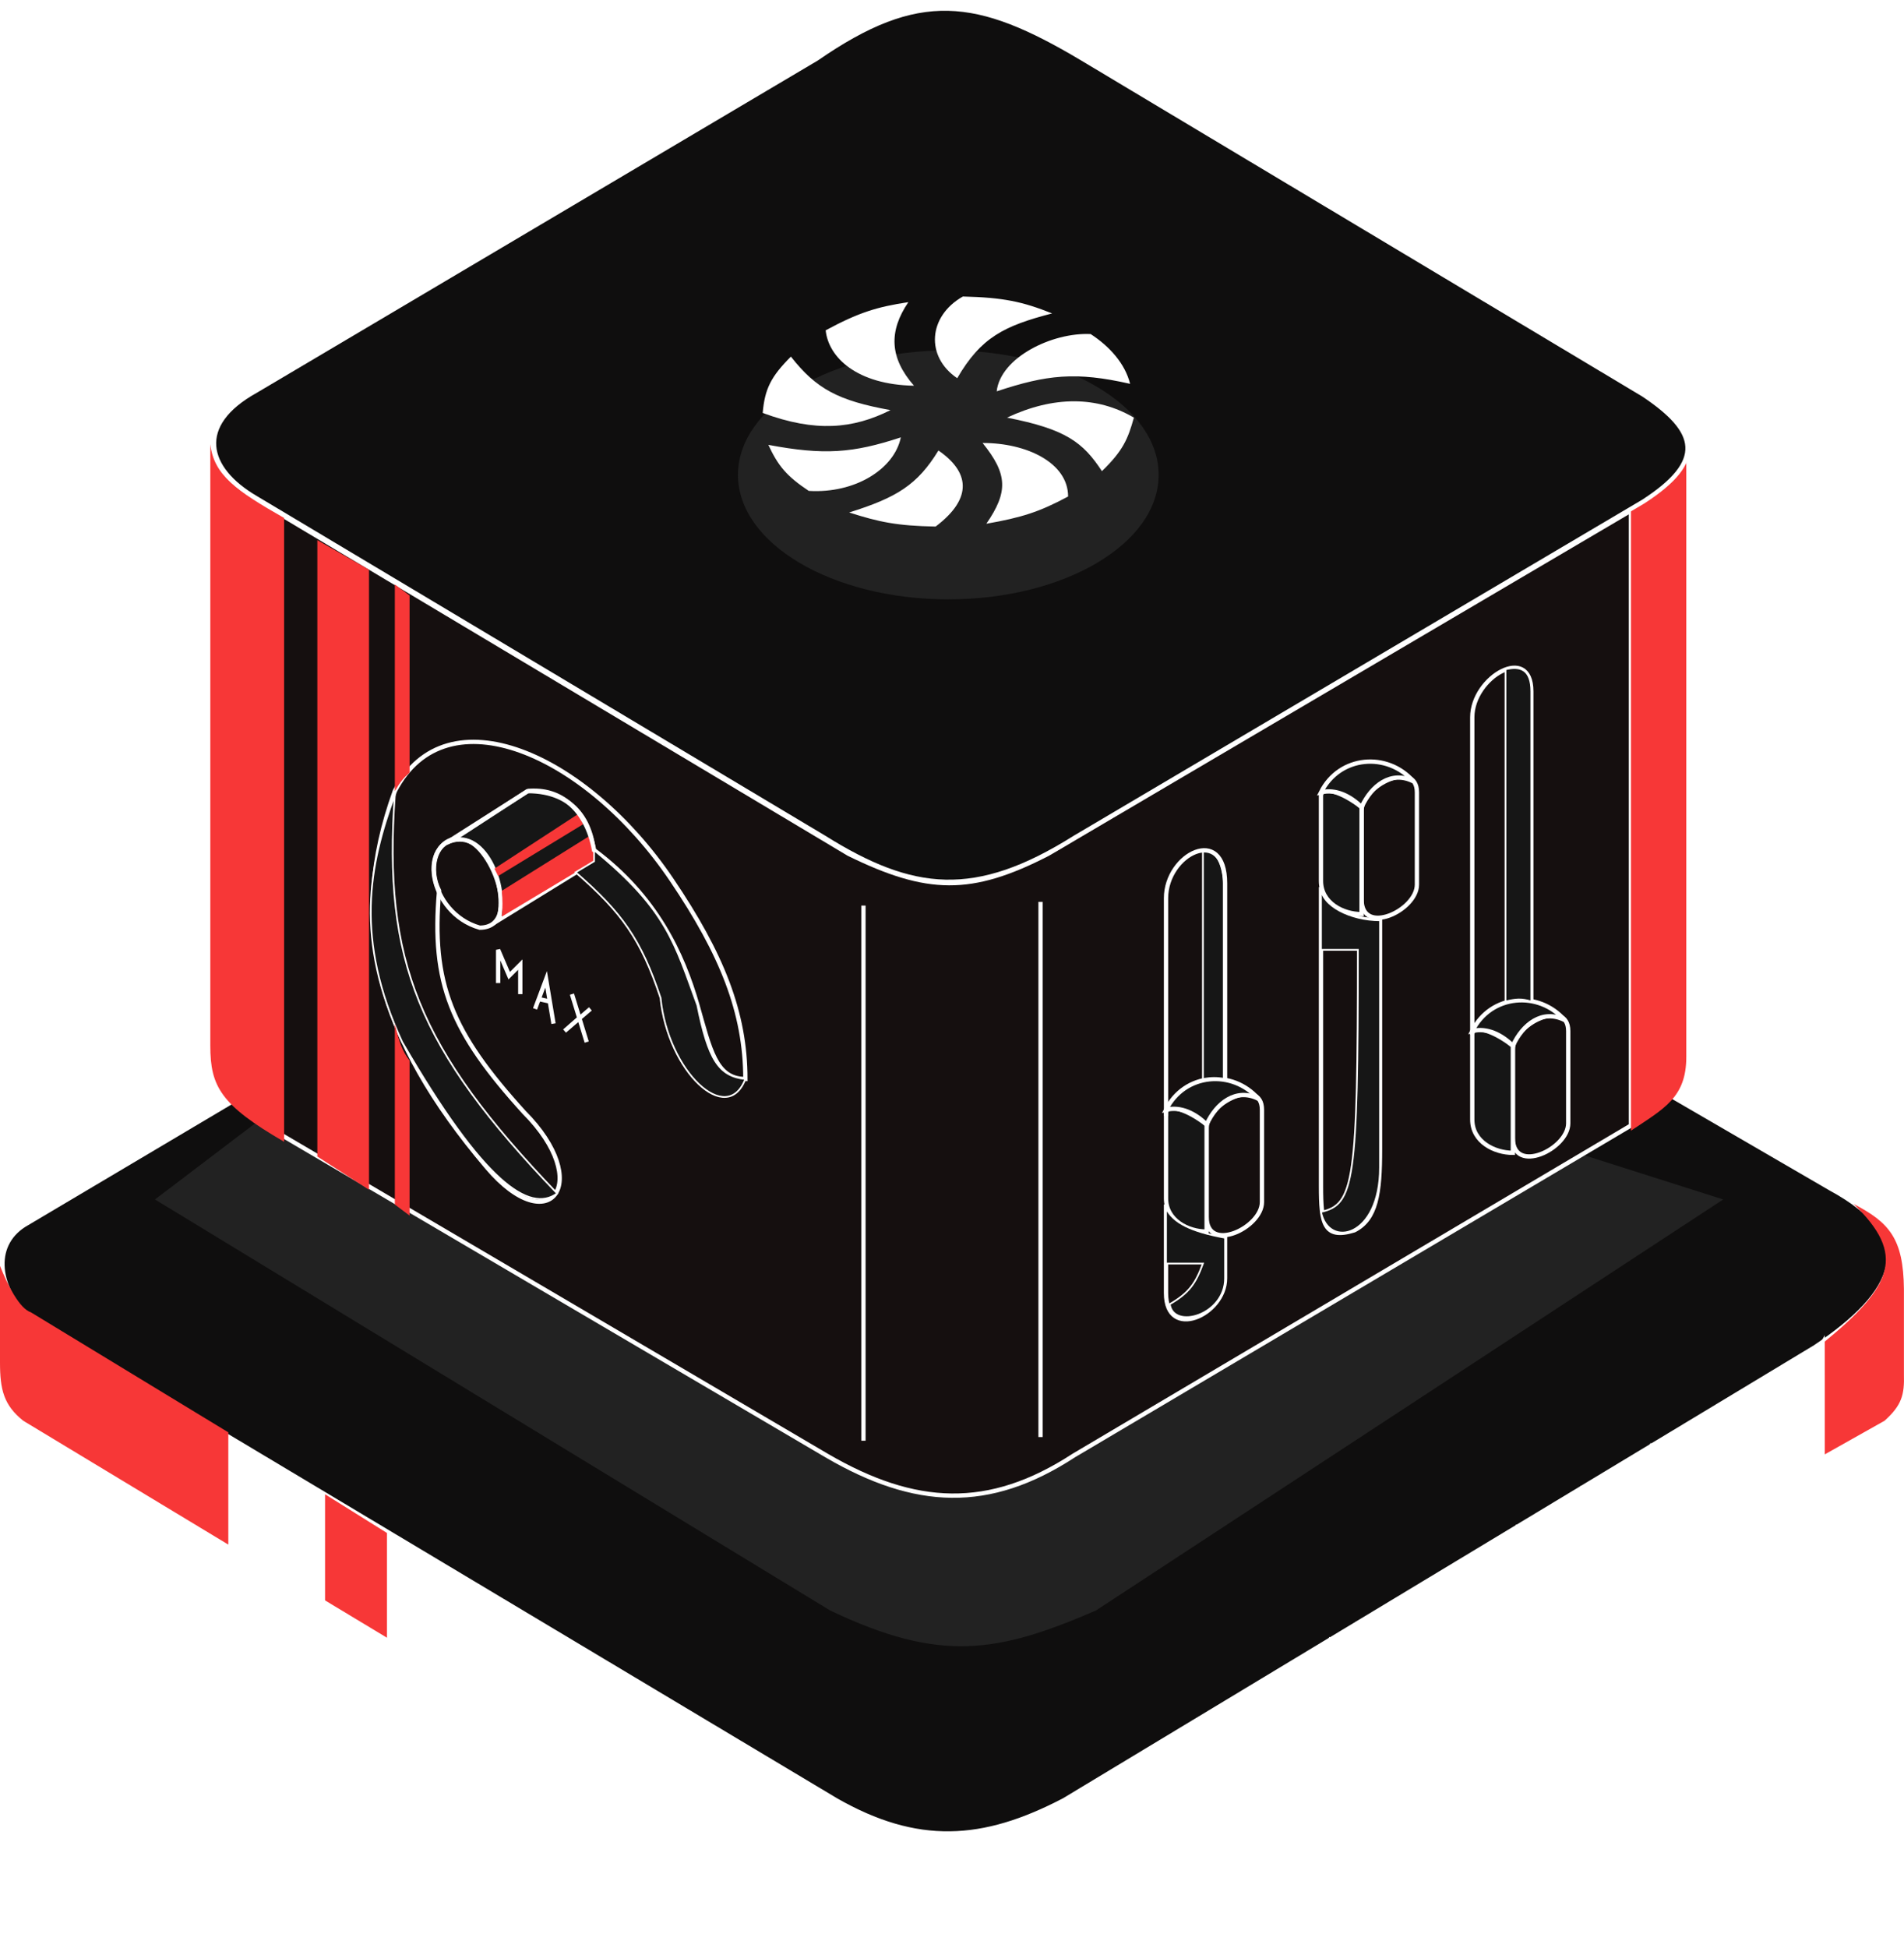 <svg width="221" height="226" fill="none" xmlns="http://www.w3.org/2000/svg"><path d="M123.521 208.875c-9.432 4.941-17.068 5.39-26.5 0L3.144 152.729c-3.593-3.594-4.035-8.531 0-10.78l93.877-55.697c8.983-5.39 17.068-4.941 26.5 0l88.936 51.654c10.78 5.84 7.636 12.128-1.797 18.416l-87.139 52.553Z" fill="#0F0E0E" stroke="#fff" stroke-width=".5"/><path d="M215.152 139.703c6.098 5.89 4.628 9.469-3.593 16.17v13.026l7.186-4.042c1.99-1.786 2.317-3.012 2.246-5.39v-9.882c-.063-5.883-1.697-7.723-5.839-9.882ZM26.501 166.204v13.026L2.695 164.856C.449 163.06 0 161.263 0 158.119V146.89c.898 2.245 2.246 4.941 3.593 5.39l22.908 13.924ZM37.73 185.966V173.39l7.187 4.491v12.577l-7.187-4.492Z" fill="#F73737"/><path d="m26.5 179.23 70.07 42.222m0 0v-12.74m0 12.74c8.166 4.964 18.865 4.941 26.95 0m0 0 2.055-1.227m-2.055 1.227v-1.797m0-10.78v3.144m76.808-36.417 11.23-19.729v3.593m-11.23 16.136 3.145-1.877m-3.145 1.877-3.067 1.831m6.212-3.708 8.085-14.259m-8.085 14.259 3.144-1.877m4.941-12.382v3.145m0 0-4.941 9.237m4.941-9.237v3.144m-4.941 6.093 2.47-1.474m0 0 2.471-1.475v-3.144m-2.471 4.619 2.471-4.619m-14.297 11.678 10.703-19.314m-10.703 19.314-2.772 1.655m0 0 9.882-18.723m-9.882 18.723-3.593 2.145m0 0 8.983-18.173m-8.983 18.173-3.594 2.145m0 0 8.535-18.072m-8.535 18.072-3.144 1.877m0 0 7.636-17.704m-7.636 17.704-3.847 2.296m0 0 7.441-17.305m-7.441 17.305-4.119 2.459m0 0 7.517-17.518m-7.517 17.518-3.263 1.948m0 0 6.738-16.771m-6.738 16.771-3.144 1.877m0 0 6.407-16.851m-6.407 16.851-3.144 1.877m0 0 5.39-16.033m-5.39 16.033-3.24 1.934m0 0 5.036-15.721m-5.036 15.721-3.049 1.819m0 0 4.492-15.294m-4.492 15.294-2.695 1.609m0 0 3.594-14.657m-3.594 14.657-3.144 1.877m0 0 3.144-14.738m-3.144 14.738-3.904 2.331m0 0 3.904-15.272m-3.904 15.272-3.732 2.227m0 0 3.732-15.02m-3.732 15.02-3.793 2.264m0 0 3.793-14.822m-3.793 14.822-3.762 2.246m0 0c-.065-.359 2.614-10.031 3.962-14.822m-3.962 14.822-4.123 2.461m0 0 3.593-14.588m-3.593 14.588-3.402 2.031m0 0 3.851-14.823m-3.851 14.823-3.336 1.991m0 0 3.594-14.568m-3.594 14.568-2.886 1.723m0 0 3.335-14.494m-5.39 13.924 2.695-12.146m-2.695 12.146v-7.636m0 0 .899-3.593" stroke="#fff" stroke-width=".5"/><g filter="url(#a)"><path d="m200.013 139.181-72.81 47.698c-11.465 4.953-18.086 6.07-30.837 0l-78.378-47.698 34.063-25.868 47.41-6.096 100.552 31.964Z" fill="#222"/></g><path d="M95.938 168.891c10.279 5.996 18.845 6.425 28.696 0l64.672-38.293v-71.35l-67.67 39.831c-8.918 4.59-13.986 4.48-23.128 0L32.551 59.676v71.954l63.387 37.261Z" fill="#150F0F"/><path d="m189.735 130.345-.429.253m0 0-64.672 38.293c-9.851 6.425-18.417 5.996-28.696 0L32.551 131.63V59.676L98.508 99.08c9.142 4.48 14.21 4.59 23.128 0l67.67-39.831v71.35Z" stroke="#fff" stroke-width=".5"/><path d="M53.538 97.366c-5.14 0-3.856 8.566 2.142 10.279 5.138 0 1.283-10.279-2.142-10.279Z" fill="#150F0F" stroke="#fff" stroke-width=".5"/><path d="m61.247 91.798-9.423 5.996c4.283-2.141 7.281 5.139 5.996 8.994l11.136-6.853c0-4.282-2.142-8.137-7.71-8.137Z" fill="#161616" stroke="#fff" stroke-width=".5"/><path d="m67.241 94.368-9.85 6.425.428.856 9.85-5.996-.428-1.285ZM68.527 96.938l-10.279 6.424c.088 1.139.111 1.783 0 2.998l10.707-6.424c.02-1.352-.097-1.987-.428-2.999Z" fill="#F73737"/><path d="M60.818 129.059c-8.463-9.328-10.783-14.939-9.851-25.698-1.285-2.569-.428-5.567 1.713-5.995l8.566-5.569c3.855-.427 6.85 2.227 7.71 6.854 7.167 5.317 10.279 11.992 11.992 17.988 1.468 5.14 2.141 8.566 5.568 8.566 0-7.709-2.732-14.504-8.566-23.128-9.851-14.562-26.126-21.843-32.122-10.28-5.568 15.42-2.08 28.641 10.707 43.686 7.281 8.567 12.42 1.713 4.283-6.424Z" stroke="#fff" stroke-width=".5"/><path d="M76.665 115.783c-2.256-6.79-4.5-9.914-9.85-14.562l2.14-1.285v-1.285c8.537 6.965 9.386 10.931 11.993 17.989 1.26 6.241 2.438 8.234 5.568 8.566-2.142 5.567-8.994-.857-9.85-9.423ZM64.671 138.482c-16.15-16.829-20.212-26.966-18.845-46.255-2.997 8.137-4.71 16.703.857 28.695 9.422 16.275 14.768 19.908 17.988 17.56Z" fill="#161616" stroke="#fff" stroke-width=".2"/><path d="M57.82 114.069v-3.854l1.285 2.998 1.285-1.285v3.426m1.713 1.714.428-1.143m1.714 2.856-.429-2.57m0 0-.428-2.57-.856 2.284m1.284.286-1.285-.286m3.855-.571.857 2.784m.856 2.784-.856-2.784m0 0-1.713 1.499 2.998-2.569M100.221 105.076v62.102m20.558-62.531v62.103" stroke="#fff" stroke-width=".5"/><path d="M195.731 122.635V51.967c-.391 2.973-1.959 4.556-6.424 7.28v71.954c3.854-2.57 6.424-3.854 6.424-8.566ZM24.412 121.351V51.539c.402 3.585 3.022 5.4 8.566 8.566v72.382c-7.364-4.273-8.566-6.425-8.566-11.136ZM36.834 134.2V62.675L42.83 66.1v71.954l-5.996-3.855ZM45.828 91.798V67.814l1.713 1.284v20.558c-.689.6-1.06 1.042-1.713 2.142ZM45.828 139.767V118.78c.517 2.158.86 3.198 1.713 4.283v17.989l-1.713-1.285Z" fill="#F73737"/><path d="M29.693 57.776c-5.791-3.378-7.112-8.48 0-12.42l65.1-38.547c11.821-8.174 18.595-7.305 30.838 0l65.1 38.975c6.425 4.283 7.282 7.71 0 12.42L124.774 97.18c-11.564 7.282-18.845 6.425-29.124 0L29.693 57.776Z" fill="#0F0E0E" stroke="#fff" stroke-width=".5"/><path d="M175.602 132.058v-10.279c0-2.998 6.424-5.996 6.424-2.141v10.707c0 2.998-6.424 5.996-6.424 1.713ZM158.041 104.362V94.083c0-2.998 6.424-5.996 6.424-2.141v10.707c0 2.998-6.424 5.996-6.424 1.713ZM140.053 141.195v-10.279c0-2.998 6.424-5.996 6.424-2.141v10.707c0 2.998-6.424 5.996-6.424 1.713Z" fill="#150F0F" stroke="#fff" stroke-width=".5"/><path d="M170.889 120.066c0-1.285 2.569-.429 4.711 1.285v12.42c-2.142 0-4.711-1.285-4.711-3.855v-9.85ZM153.328 92.371c0-1.285 2.57-.429 4.711 1.285v12.42c-2.141 0-4.711-1.285-4.711-3.855v-9.85ZM135.342 129.204c0-1.285 2.57-.429 4.711 1.285v12.42c-2.141 0-4.711-1.285-4.711-3.855v-9.85Z" fill="#161616" stroke="#fff" stroke-width=".5"/><path d="M170.889 119.638c2.141-4.283 7.709-4.712 10.707-1.285-2.57-1.285-4.861.499-5.996 2.998-1.285-1.285-2.998-2.142-4.711-1.713ZM153.33 91.942c2.142-4.284 7.709-4.712 10.707-1.285-2.569-1.285-4.861.498-5.996 2.998-1.285-1.285-2.998-2.142-4.711-1.713ZM135.342 128.775c2.141-4.284 7.709-4.712 10.707-1.285-2.57-1.285-4.861.498-5.996 2.998-1.285-1.285-2.998-2.142-4.711-1.713Z" fill="#161616" stroke="#fff" stroke-width=".5"/><path d="M153.33 137.625v-34.691c0 2.141 2.997 3.854 6.852 3.854v26.554c0 5.14-.428 8.138-2.997 9.423-3.555 1.09-3.855-.857-3.855-5.14Z" stroke="#fff" stroke-width=".5"/><path d="M157.611 110.215c0 26.982-.428 29.552-4.283 30.408.857 4.283 6.853 2.999 6.853-5.139v-28.696c-3.427 0-6.853-1.713-6.853-3.854v7.281h4.283Z" fill="#161616" stroke="#fff" stroke-width=".2"/><path d="M170.889 120.067V83.234c0-4.712 6.852-8.567 6.852-2.999v35.977" stroke="#fff" stroke-width=".5"/><path d="M174.744 116.212V77.666c1.713-.43 2.998-.001 2.998 2.57v35.976c-1.17-.359-1.827-.274-2.998 0Z" fill="#161616" stroke="#fff" stroke-width=".2"/><path d="M135.34 139.768v10.279c0 5.567 6.853 2.569 6.853-1.714v-5.139" stroke="#fff" stroke-width=".5"/><path d="M139.625 146.62h-4.283v-6.425c.856 1.713 2.916 2.7 6.853 3.427v4.711c0 4.283-5.997 5.996-6.425 2.998 2.262-1.303 3.004-2.412 3.855-4.711ZM139.625 98.651v26.555c1.004-.157 1.566-.174 2.57 0v-20.13c0-3.855-.429-6.425-2.57-6.425Z" fill="#161616" stroke="#fff" stroke-width=".2"/><path d="M135.342 129.487v-25.269c0-5.139 6.853-8.565 6.853-1.713v22.7" stroke="#fff" stroke-width=".5"/><g filter="url(#b)"><ellipse cx="110.071" cy="55.101" rx="24.413" ry="14.445" fill="#222"/></g><path d="M95.837 38.329c3.855-2.078 5.946-2.713 9.598-3.269-2.291 3.377-2.192 6.454.654 9.697-6.62-.123-9.925-3.269-10.252-6.428ZM111.106 43.885c-3.708-2.506-3.381-7.19.654-9.479 4.71.112 6.924.594 10.362 1.961-5.579 1.448-8.259 2.78-11.016 7.518ZM126.594 38.764c-4.472-.218-10.471 2.724-10.907 6.646 5.806-1.925 9.167-2.31 15.487-.871-.59-2.368-2.399-4.358-4.58-5.775ZM131.611 48.461c-4.254-2.506-9.311-2.545-14.724 0 6.844 1.336 8.831 2.878 11.015 6.21 2.448-2.368 3.024-3.742 3.709-6.21ZM123.976 57.613c0-3.922-4.827-6.225-9.925-6.21 2.921 3.618 2.981 5.672.436 9.37 4.074-.713 6.164-1.37 9.489-3.16ZM108.598 61.1c4.471-3.378 3.817-6.428.327-8.825-2.448 4.001-4.86 5.469-10.362 7.19 3.442 1.105 5.546 1.553 10.035 1.635ZM89.184 51.62c6.452 1.214 9.803.969 15.378-.87-.763 3.704-5.344 6.536-10.688 6.21-2.603-1.73-3.567-2.928-4.69-5.34ZM88.53 47.916C94.68 50.19 99 49.77 103.361 47.59c-6.075-1.103-8.599-2.447-11.56-6.21-2.295 2.3-3.036 3.726-3.273 6.536Z" fill="#fff"/><defs><filter id="a" x="7.988" y="97.217" width="202.025" height="103.807" filterUnits="userSpaceOnUse" color-interpolation-filters="sRGB"><feFlood flood-opacity="0" result="BackgroundImageFix"/><feBlend in="SourceGraphic" in2="BackgroundImageFix" result="shape"/><feGaussianBlur stdDeviation="5" result="effect1_foregroundBlur_410_435"/></filter><filter id="b" x="75.658" y="30.656" width="68.826" height="48.89" filterUnits="userSpaceOnUse" color-interpolation-filters="sRGB"><feFlood flood-opacity="0" result="BackgroundImageFix"/><feBlend in="SourceGraphic" in2="BackgroundImageFix" result="shape"/><feGaussianBlur stdDeviation="5" result="effect1_foregroundBlur_410_435"/></filter></defs></svg>